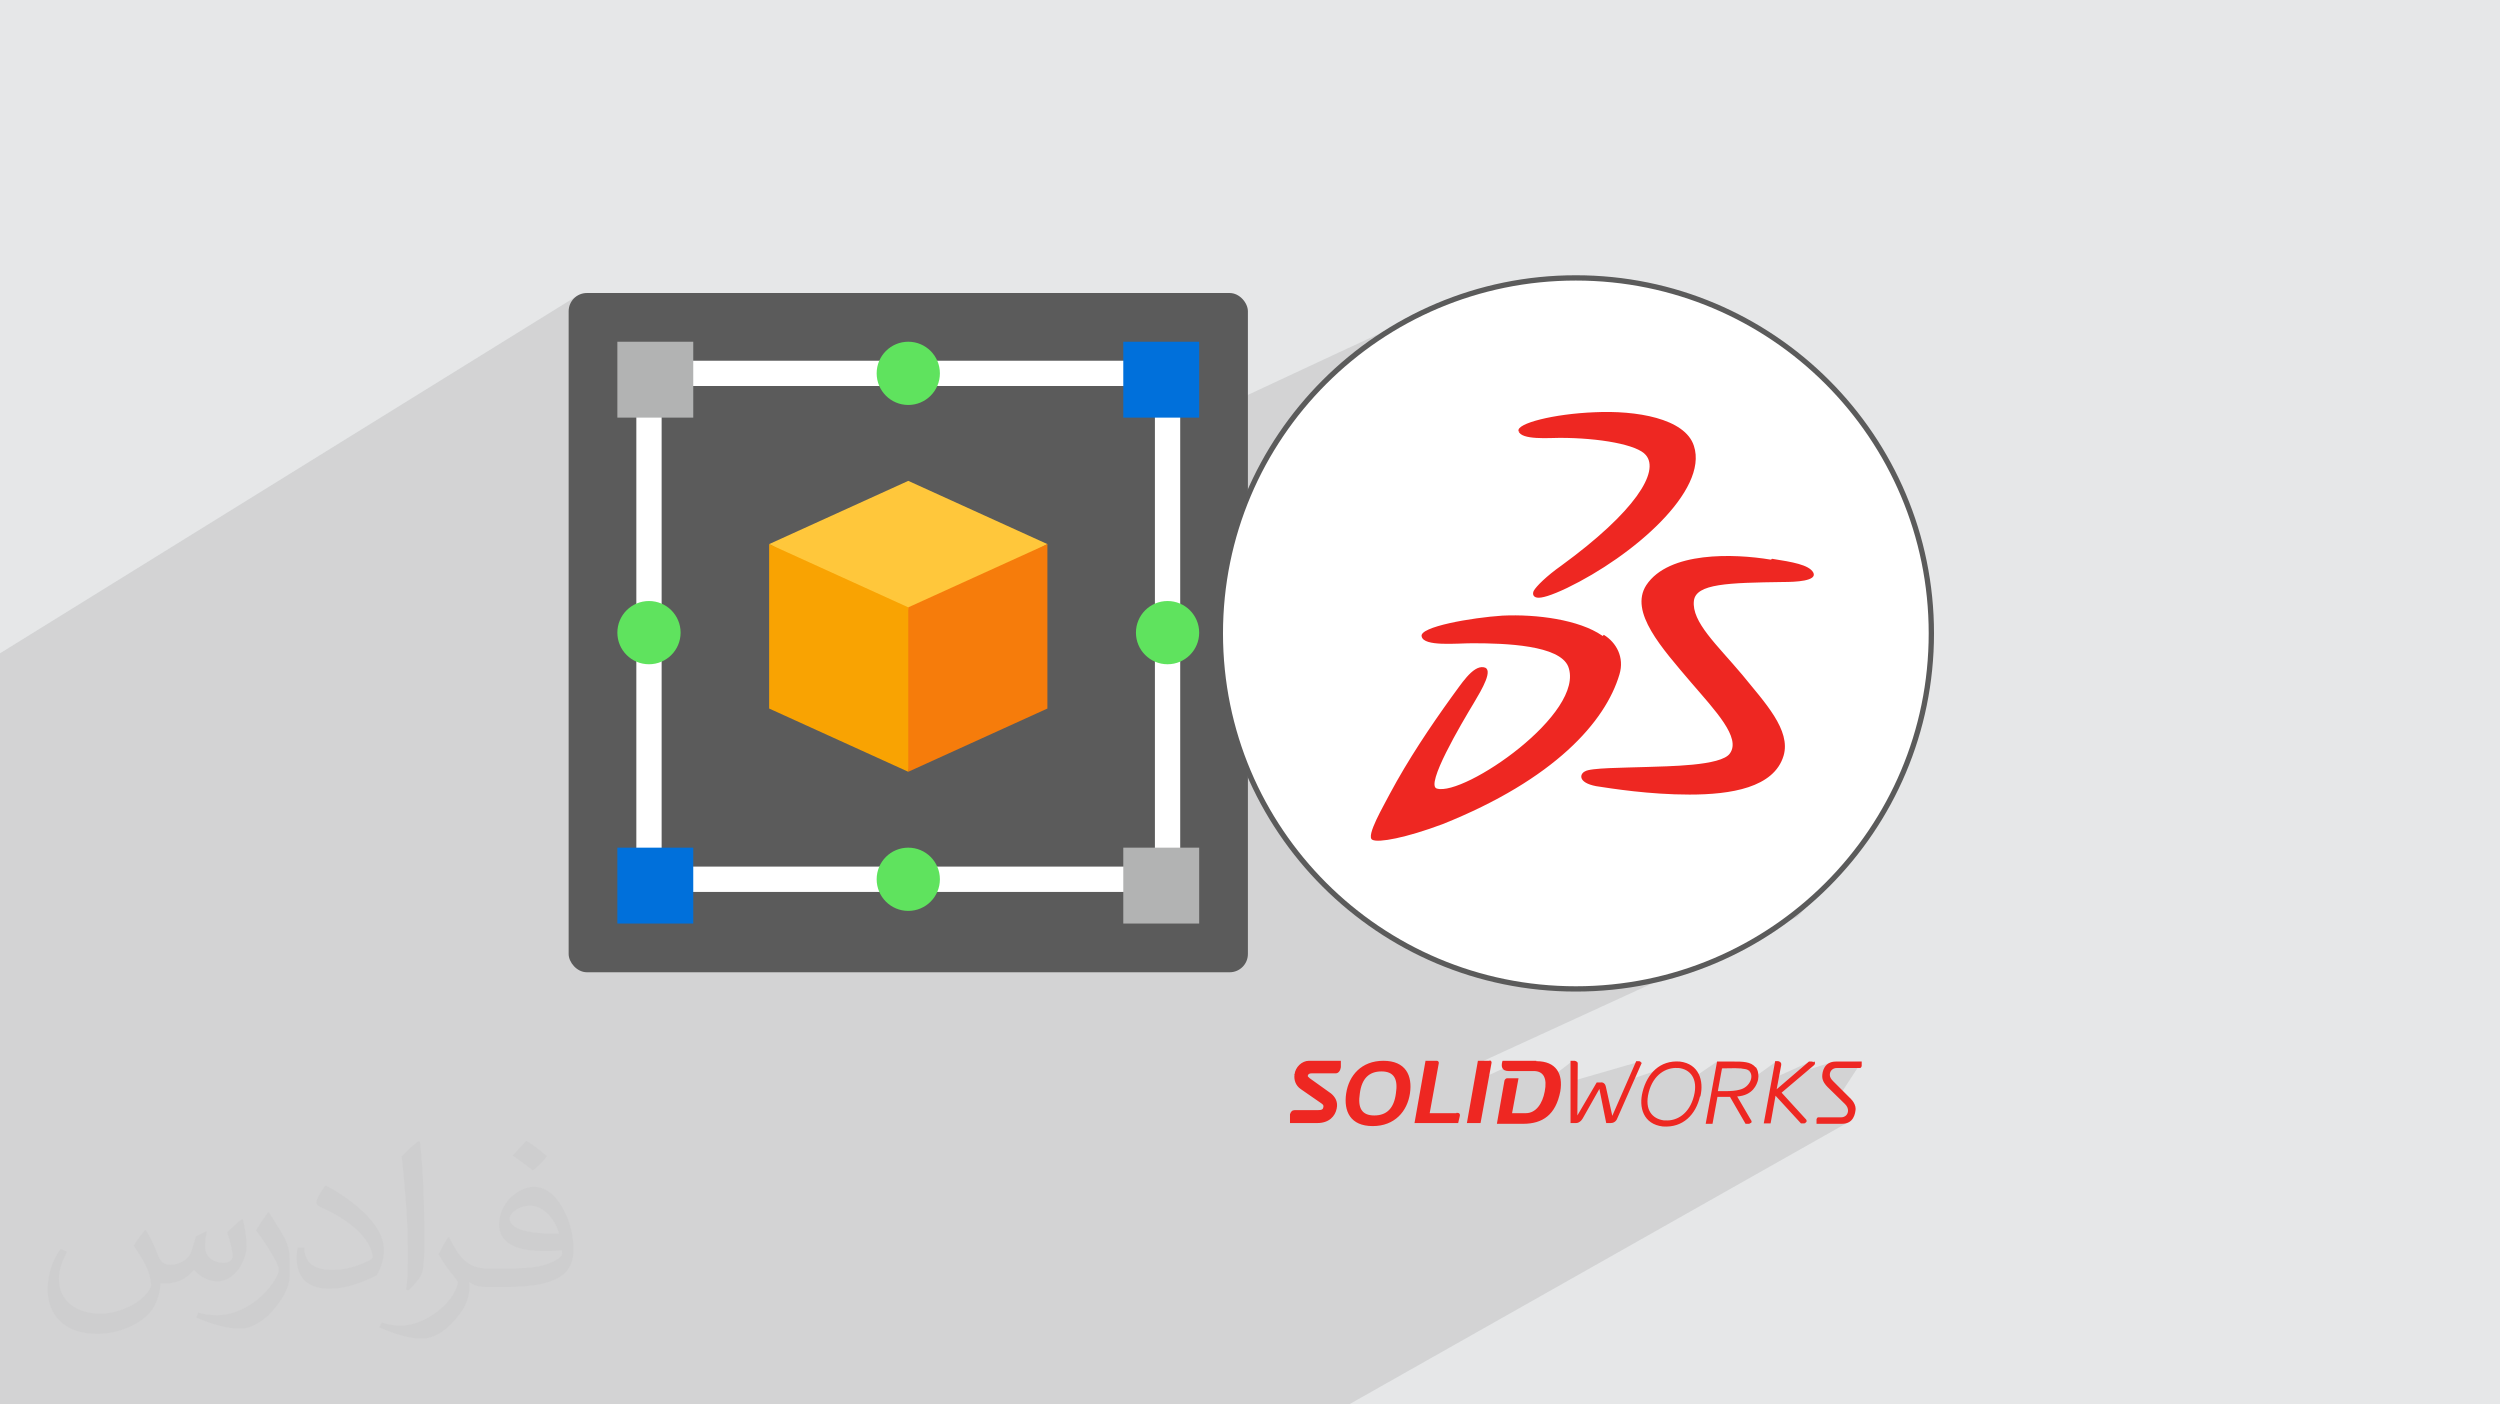 <?xml version="1.0" encoding="UTF-8"?>
<!DOCTYPE svg PUBLIC "-//W3C//DTD SVG 1.1//EN" "http://www.w3.org/Graphics/SVG/1.1/DTD/svg11.dtd">
<!-- Creator: CorelDRAW -->
<svg xmlns="http://www.w3.org/2000/svg" xml:space="preserve" width="94.192mm" height="52.917mm" version="1.1" style="shape-rendering:geometricPrecision; text-rendering:geometricPrecision; image-rendering:optimizeQuality; fill-rule:evenodd; clip-rule:evenodd"
viewBox="0 0 9404.92 5283.66"
 xmlns:xlink="http://www.w3.org/1999/xlink"
 xmlns:xodm="http://www.corel.com/coreldraw/odm/2003">
 <defs>
  <style type="text/css">
   <![CDATA[
    .str0 {stroke:#5B5B5B;stroke-width:19.97;stroke-miterlimit:22.926}
    .fil3 {fill:#5B5B5B}
    .fil11 {fill:#EE2722}
    .fil12 {fill:white}
    .fil7 {fill:#B2B3B3;fill-rule:nonzero}
    .fil6 {fill:#0070DB;fill-rule:nonzero}
    .fil8 {fill:#5FE35E;fill-rule:nonzero}
    .fil10 {fill:#F67C0B;fill-rule:nonzero}
    .fil9 {fill:#F9A302;fill-rule:nonzero}
    .fil5 {fill:#FFC73B;fill-rule:nonzero}
    .fil4 {fill:white;fill-rule:nonzero}
    .fil2 {fill:#373435;fill-opacity:0.031}
    .fil1 {fill:#2B2A29;fill-opacity:0.102}
    .fil0 {fill:#E6E7E8}
   ]]>
  </style>
 </defs>
 <g id="Layer_x0020_1">
  <polygon class="fil0" points="-0,0 9404.92,0 9404.92,5283.66 -0,5283.66 "/>
  <polygon class="fil1" points="6528.41,2194.95 6988.42,3198.29 6762.98,3448.37 5581.26,3990.66 5560.57,4063.3 5669.8,4012.99 5812.08,4017.31 5839.39,4050.36 5916.15,3990.69 5922.74,4064.74 6169.7,3993.37 6123.81,4064.23 6247.55,4021.62 6345.28,4011.56 6390.64,4040.67 6459.6,3993.53 6570.64,4009.5 6600.45,4051.81 6683.79,3992.1 6680.81,4052.24 6810.91,3993.53 6791.74,4027.77 6881.46,3998.98 7003.68,3993.48 6927.71,4110.26 6967.53,4177.96 6963.56,4215.82 5074.55,5283.66 -0,5283.66 -0,2457.7 2171.89,1112.54 3624.54,2083.93 4652.84,1107.83 4511.28,1571.07 5446.08,1135.01 "/>
  <path class="fil2" d="M548.54 4627.69c17.95,27.21 29.6,53.36 40.96,82.43 8.45,16.91 12.93,48.09 52.57,48.09 11.61,0 28.28,-3.42 43.06,-11.61 16.63,-8.73 29.32,-21.94 35.94,-42l15.85 -53.36 38.57 -19.02 2.64 2.64c-5.27,20.09 -6.59,39.36 -6.59,54.43 0,44.63 38.57,61.56 69.22,61.56 17.95,0 34.09,-8.73 34.09,-25.11 0,-21.13 -8.98,-57.06 -20.62,-89.29 17.95,-17.95 35.94,-35.94 56.53,-50.47l3.17 1.6c8.98,38.04 14,75.56 14,100.66 0,24.57 -10.83,51.79 -19.81,69.49 -18.49,34.87 -51.25,62.62 -90.87,62.62 -30.1,0 -63.65,-15.07 -86.66,-43.06l-1.32 0c-21.66,26.96 -55.22,51.25 -108.86,51.25l-16.63 0c-2.64,35.41 -10.29,60.49 -21.94,82.95 -31.95,62.34 -126.81,106.47 -216.1,106.47 -124.17,0 -186.51,-71.59 -186.51,-166.96 0,-58.91 19.27,-113.6 48.88,-152.42l24.29 10.04c-18.49,35.41 -30.91,68.68 -30.91,101.45 0,89.29 72.66,131.83 156.4,131.83 77.68,0 173.83,-49.41 191.28,-106.72 -6.59,-62.62 -30.1,-91.93 -66.04,-148.99 10.83,-19.02 24.83,-38.04 42.28,-58.38l3.17 0 0 0 0 0 -0.02 -0.09zm1432.13 -336.04c26.15,16.39 51.79,35.66 76.87,57.85 -14,19.81 -31.45,37.79 -53.11,53.64 -25.11,-20.34 -50.19,-37.79 -75.84,-56.27 17.42,-19.55 34.62,-38.29 52.04,-55.22l0 0 0 0 0 0 0 0 0 0 0.03 0zm13.47 244.11c-42.28,0 -76.87,27.75 -76.87,48.34 0,44.13 84.53,57.85 185.72,57.31 -12.68,-51.79 -57.06,-105.68 -108.86,-105.68l0.01 0.03zm-94.86 236.19c54.96,0 103.04,-1.6 139.74,-10.83 40.96,-10.29 75.56,-30.91 75.56,-45.17 0,-3.7 0,-8.19 -1.32,-11.89 -22.98,2.11 -49.41,2.11 -72.38,2.11 -74.49,0 -131.55,-16.91 -154.02,-58.66 -5.55,-11.61 -9.51,-24.57 -9.51,-39.36 0,-40.43 17.42,-79.79 48.09,-107 25.61,-22.45 53.89,-36.44 82.67,-36.44 52.04,0 93.51,41.75 122.57,107.54 15.85,35.94 26.68,77.4 26.68,129.72 0,34.87 -9.51,64.19 -31.17,85.85 -40.43,39.11 -114.92,53.89 -229.04,53.89l-51.79 0 0 0 -13.47 0c-28.28,0 -48.62,-5.02 -64.72,-17.42l-2.64 0c0.79,6.59 1.32,12.93 1.32,19.02 0,25.61 -8.45,58.38 -25.61,84.53 -50.72,75.3 -105.68,108.04 -153.24,108.04 -48.09,0 -107,-18.49 -160.11,-42.54l9.51 -18.49c17.17,7.13 40.96,11.89 73.7,11.89 85.85,0 198.66,-82.43 212.66,-163 -3.17,-6.59 -8.98,-15.32 -17.17,-24.57 -25.11,-29.85 -40.96,-54.68 -55.75,-80.83 12.68,-25.11 24.29,-45.17 35.13,-63.4l4.49 -0.53c36.72,74.77 69.99,117.55 144.23,117.55l11.61 0 0 0 53.89 0 0 0 0 0 0 0 0 0 0 0 0.09 0.01zm-371.98 79c6.34,-34.34 6.87,-72.91 6.87,-108.86l0 -53.36c0,-99.6 -12.68,-244.36 -22.98,-338.68 17.95,-19.27 43.06,-42 62.87,-57.31l5.81 1.6c13.47,118.62 16.63,256 16.63,383.06 0,33.3 -1.32,65.79 -4.49,89.55 -1.85,30.1 -19.27,52.83 -56.53,87.7l-8.19 -3.7zm-382.8 -157.19c1.85,46.77 24.83,83.49 105.15,83.49 49.93,0 92.19,-12.93 138.96,-35.13 8.45,-3.7 12.93,-8.73 12.93,-12.93 0,-29.32 -22.45,-68.15 -60.23,-103.55 -36.72,-33.3 -85.34,-62.62 -130.76,-82.18 -15.6,-6.59 -20.62,-13.47 -20.62,-20.09 0,-13.47 17.95,-41.75 32.77,-62.09l5.02 -0.53c52.04,27.21 110.17,67.64 153.24,112.53 39.11,41.47 63.4,83.49 63.4,129.19 0,33.81 -10.29,65.51 -26.96,95.11 -57.06,28.79 -117.83,50.72 -178.06,50.72 -73.17,0 -123.1,-34.34 -123.1,-114.92 0,-8.73 0,-22.19 3.17,-39.64l25.11 0 0 0 0 0 0 0 0 0 0 0 -0.02 0zm-132.37 -132.9l45.45 73.45c16.63,27.21 32.23,56.81 32.23,103.55l0 59.7c0,48.34 -30.91,100.13 -80.83,151.38 -39.11,34.62 -73.7,49.41 -105.68,49.41 -47.55,0 -101.98,-14.79 -164.85,-41.75l7.13 -18.49c19.81,5.27 42.79,9.77 71.06,9.77 90.36,-0.53 182.8,-66.57 225.08,-147.15 5.02,-9.26 6.87,-17.95 6.87,-24.04 0,-9.26 -5.02,-19.55 -8.98,-28.79 -22.98,-43.31 -48.62,-82.95 -76.87,-119.68 14.79,-23.25 29.6,-45.7 45.7,-67.9l3.7 0.53 0 0 0 0 0 0 0 0 0 0 -0.02 0.01z"/>
  <g id="_2260075351712">
   <g>
    <rect class="fil3" x="2139.24" y="1102.31" width="2555.3" height="2555.3" rx="68.58" ry="68.58"/>
    <g>
     <path id="XMLID_947_" class="fil4" d="M4285.26 1356.95c-24.39,0 -1712.36,0 -1736.74,0 -26.28,0 -47.58,21.31 -47.58,47.59 0,26.27 21.3,47.58 47.58,47.58l1736.74 0c26.28,0 47.59,-21.31 47.59,-47.58 0,-26.28 -21.31,-47.59 -47.59,-47.59z"/>
     <path id="XMLID_946_" class="fil4" d="M4285.26 3260.23c-86.2,0 -1684.73,0 -1736.74,0 -26.28,0 -47.58,21.3 -47.58,47.58 0,26.27 21.3,47.58 47.58,47.58l1736.74 0c26.28,0 47.59,-21.31 47.59,-47.58 0,-26.27 -21.31,-47.58 -47.59,-47.58l0 0z"/>
     <path id="XMLID_942_" class="fil4" d="M4392.32 1452.11c-26.28,0 -47.58,21.31 -47.58,47.58l0 1748.64c0,26.28 21.3,47.58 47.58,47.58 26.28,0 47.59,-21.3 47.59,-47.58 0,-81.25 0,-1636.12 0,-1748.64 0,-26.27 -21.31,-47.58 -47.59,-47.58z"/>
     <path id="XMLID_941_" class="fil4" d="M2441.46 1503.25c-26.28,0 -47.59,21.31 -47.59,47.58l0 1697.5c0,26.28 21.31,47.58 47.59,47.58 26.28,0 47.58,-21.3 47.58,-47.58 0,-43.6 0,-1534.06 0,-1697.5 0,-26.27 -21.3,-47.58 -47.58,-47.58z"/>
     <polygon id="XMLID_208_" class="fil5" points="3940.29,2046.89 3416.89,2338.13 2893.49,2046.89 3416.89,1808.98 "/>
     <polygon id="XMLID_207_" class="fil6" points="2608,3307.81 2608,3474.35 2322.5,3474.35 2322.5,3188.86 2441.46,3188.86 2608,3188.86 "/>
     <polygon id="XMLID_206_" class="fil6" points="4511.28,1285.57 4511.28,1571.07 4392.32,1571.07 4225.78,1571.07 4225.78,1404.53 4225.78,1285.57 "/>
     <polygon id="XMLID_205_" class="fil7" points="4511.28,3188.86 4511.28,3474.35 4225.78,3474.35 4225.78,3307.81 4225.78,3188.86 4392.32,3188.86 "/>
     <polygon id="XMLID_204_" class="fil7" points="2608,1404.53 2608,1571.07 2441.46,1571.07 2322.5,1571.07 2322.5,1285.57 2608,1285.57 "/>
     <path id="XMLID_203_" class="fil8" d="M4392.32 2261.01c65.67,0 118.96,53.25 118.96,118.96 0,65.71 -53.29,118.95 -118.96,118.95 -65.71,0 -118.95,-53.24 -118.95,-118.95 0,-65.71 53.24,-118.96 118.95,-118.96z"/>
     <path id="XMLID_202_" class="fil8" d="M3416.89 3188.86c65.67,0 118.96,53.24 118.96,118.95 0,65.71 -53.29,118.96 -118.96,118.96 -65.71,0 -118.95,-53.25 -118.95,-118.96 0,-65.71 53.24,-118.95 118.95,-118.95z"/>
     <path id="XMLID_201_" class="fil8" d="M3416.89 1285.57c65.67,0 118.96,53.25 118.96,118.96 0,65.71 -53.29,118.95 -118.96,118.95 -65.71,0 -118.95,-53.24 -118.95,-118.95 0,-65.71 53.24,-118.96 118.95,-118.96z"/>
     <path id="XMLID_200_" class="fil8" d="M2441.46 2261.01c65.66,0 118.95,53.25 118.95,118.96 0,65.71 -53.29,118.95 -118.95,118.95 -65.71,0 -118.96,-53.24 -118.96,-118.95 0,-65.71 53.25,-118.96 118.96,-118.96z"/>
     <polygon id="XMLID_199_" class="fil9" points="3416.89,2284.8 3488.27,2588.72 3416.89,2903.36 3155.19,2784.4 2893.49,2665.45 2893.49,2356.17 2893.49,2046.89 3155.19,2165.84 "/>
     <polygon id="XMLID_198_" class="fil10" points="3940.29,2046.89 3940.29,2665.45 3416.89,2903.36 3416.89,2284.8 "/>
    </g>
   </g>
   <g>
    <path class="fil11" d="M6176.79 4002.11c0,0 0,0 0,0 0,-2.87 -1.43,-5.72 -4.3,-7.13 -2.85,-1.44 -4.26,-2.87 -5.69,-2.87 0,0 0,0 0,0l-11.43 0 -89.96 205.65 -24.29 -109.95c-1.43,-8.59 -8.56,-17.15 -18.55,-15.73l-15.72 0 -72.83 124.25 1.43 -195.64c0,0 0,0 0,0 0,-2.88 -1.43,-5.71 -4.29,-7.15 -2.87,-1.43 -5.7,-2.86 -7.13,-2.86 0,0 0,0 0,0l-15.71 0 0 234.24 20 0 0 0 0 0c5.7,0 9.99,-1.45 15.72,-5.71 4.27,-2.87 7.13,-7.14 9.98,-11.42l62.84 -111.4 25.69 128.55 17.15 0c10,0 20,-5.71 24.26,-17.15l89.98 -204.23c1.43,-1.43 1.43,-2.86 1.43,-5.7l0 0 -2.87 0 0 1.44 4.29 2.86 0 0 -0.01 -0.03zm825.48 -8.58l-95.7 0c-44.27,0 -51.4,38.57 -51.4,55.7 0,18.55 12.85,32.85 19.99,40l65.69 64.25c8.57,8.57 11.41,17.13 11.41,24.29 0,14.28 -9.98,25.69 -27.13,25.69 0,0 -85.69,0 -85.69,0 -2.87,0 -5.71,5.7 -5.71,7.13l0 0 0 0 0 17.12 95.71 0c44.27,0 49.99,-38.56 51.43,-55.69l0 0c0,-24.29 -22.87,-42.85 -22.87,-42.85l-61.41 -61.43c-8.57,-8.58 -12.86,-15.72 -12.86,-24.28 0,-14.29 9.98,-25.71 27.13,-25.71 0,0 85.68,0 87.11,0l0 1.43 0 -1.43c2.87,0 5.7,-5.7 5.7,-7.13 0,0 0,0 0,0l0 -17.15 0 0 -1.43 0 0.02 0.05zm-691.23 24.28c-42.85,-2.87 -91.41,24.28 -108.55,91.41 -17.12,67.12 14.3,99.96 57.14,105.69l5.7 0c42.85,2.86 89.97,-24.29 107.12,-91.41 17.12,-67.12 -15.72,-101.4 -57.12,-105.69l0 0 -1.44 0 -2.86 0zm84.27 107.12c-15.73,67.12 -62.84,118.52 -139.97,112.83l0 0c-72.82,-8.58 -91.4,-71.4 -75.7,-131.39 17.13,-67.13 64.27,-118.56 139.96,-112.83l0 0c71.41,8.59 91.4,71.42 77.11,131.41l0 0 -1.43 0 0.02 -0.02zm427.02 -128.55c-1.44,-1.43 -4.3,-2.86 -5.71,-2.86 0,0 0,0 0,0l-11.42 0 -121.4 104.25 17.13 -91.4c0,-1.44 0,-1.44 0,-2.86 0,-4.3 -1.44,-5.71 -4.29,-8.57 -2.87,-1.44 -5.7,-2.87 -7.14,-2.87l-11.42 0 -42.87 234.21 25.72 0 18.56 -104.26 95.69 104.26 11.42 0c0,0 0,0 0,0 2.87,0 5.71,-1.43 5.71,-2.87 2.86,-1.43 4.28,-4.3 4.28,-5.71 0,0 0,0 0,0 0,-5.7 -4.28,-8.56 -4.28,-8.56l-89.98 -98.56 121.4 -102.83c0,0 4.28,-2.86 4.28,-8.57 0,0 0,0 0,0 0,-2.86 -1.43,-5.7 -2.86,-5.7l0 0 -1.43 1.44 -1.44 -1.44 0 2.88 0 0 0.04 0.01zm-241.37 32.84c-5.71,-5.69 -11.43,-7.13 -24.27,-8.56 -5.7,-1.43 -8.57,-1.43 -12.85,-1.43 -12.86,-1.44 -52.84,0 -65.69,0l-15.7 85.68c8.57,0 19.99,0 27.12,0 21.44,0 41.42,-1.44 55.71,-5.73 37.13,-8.57 55.7,-51.4 34.28,-71.38l0 0 1.43 0 0 1.42 0 0 0 0 -0.02 0zm24.28 -14.29c9.98,11.43 11.42,34.28 8.57,47.14 -4.27,17.12 -18.55,58.56 -78.54,62.84l50 85.68c0,0 4.28,5.7 4.28,8.57 0,2.87 -1.44,5.7 -4.28,5.7 -1.45,1.44 -4.31,2.87 -5.71,2.87 0,0 0,0 0,0l-12.85 0 -58.57 -101.4 -47.13 0 -18.55 101.4 -25.71 0 42.86 -234.21 59.97 0c35.71,0 67.13,0 84.27,21.42l0 0 2.87 0 0 1.43 -1.44 -1.43 0 0 -0.03 -0.01zm-1735.2 27.14c-2.87,18.56 2.86,41.42 24.28,55.7l74.26 51.4c8.56,5.71 11.42,8.59 9.98,15.73 -1.43,8.56 -5.72,11.42 -21.43,11.42l-87.1 0c-8.57,0 -14.29,5.7 -17.13,15.72l0 32.85 102.83 0c44.26,0 67.12,-25.72 72.82,-54.27 5.7,-25.69 -5.7,-44.26 -21.43,-57.13l-79.95 -57.13c-5.73,-5.69 -8.59,-7.13 -7.14,-9.98 1.43,-5.7 5.7,-8.57 15.72,-8.57l89.97 0c10,0 17.13,-11.42 18.56,-22.86l0 -24.28 -119.95 0c-27.15,0 -51.43,24.28 -54.28,51.42l0 0 -1.43 1.44 -1.43 -1.44 2.86 0 0 0 -0.03 -0.01zm908.31 -51.42l-125.68 0 -1.44 4.3c-4.29,17.12 -1.44,34.27 24.25,34.27l94.27 0c37.13,0 51.41,27.14 41.42,77.11 -8.57,45.71 -32.85,81.43 -71.4,81.43l-51.42 0 24.28 -131.4 -42.85 0c-5.7,0 -8.58,5.71 -9.98,8.57l-28.57 162.82 98.55 0c74.25,0 122.81,-34.28 139.94,-121.39 11.42,-67.13 -15.7,-114.26 -89.97,-114.26l0 0 0 -1.44 -1.43 0 0.03 -0.02zm-299.91 197.07l-99.97 0 34.28 -188.5c0,0 0,-1.44 0,-1.44 0,-4.29 -4.29,-7.13 -7.14,-7.13 0,0 0,0 0,0l-42.85 0 -41.41 234.24 164.24 0 5.7 -24.28c2.87,-9.99 -1.42,-14.29 -9.98,-14.29l0 0 0 0 -1.43 0 -1.44 1.44 0 0 -0.01 -0.03zm124.24 -197.07l-42.85 0 -41.41 234.24 51.4 0 41.42 -227.09c0,0 0,-1.43 0,-1.43 0,-4.27 -4.27,-7.14 -7.14,-7.14 0,0 0,0 0,0l0 0 0 1.44 -1.43 0 0 -0.02zm-405.59 40c-47.14,0 -74.27,27.15 -81.42,82.84 -8.57,54.27 7.14,82.83 54.27,82.83 47.13,0 74.26,-27.13 81.41,-82.83 8.59,-54.27 -7.14,-82.84 -54.26,-82.84l0 0zm107.11 82.84c-9.99,67.12 -57.13,122.81 -139.98,122.81 -84.24,0 -109.95,-55.7 -99.97,-122.81 9.99,-67.13 57.13,-122.82 139.98,-122.82 84.24,0 109.96,55.7 99.97,122.82l0 0z"/>
    <g>
     <circle class="fil12 str0" cx="5928.29" cy="2382.86" r="1337.4"/>
     <path class="fil11" d="M6660.07 2105.12c-135.53,-22.61 -382.55,-31.63 -466.89,96.38 -64.77,100.92 58.74,236.46 168.68,365.98 91.86,106.94 188.26,207.85 146.11,266.6 -31.62,48.2 -239.48,48.2 -311.78,51.21 -87.36,3.02 -213.87,3.02 -233.46,16.55 -19.57,9.03 -28.63,42.18 42.16,55.72 58.74,9.04 200.31,31.61 350.92,31.61 155.13,0 317.8,-25.61 353.93,-146.1 28.63,-96.39 -70.78,-200.31 -155.13,-304.24 -94.89,-112.95 -191.27,-198.81 -182.24,-278.62 7.52,-64.78 129.52,-67.77 337.37,-70.78 42.17,0 129.52,-3.03 111.46,-36.16 -16.57,-28.63 -78.31,-39.16 -155.13,-51.21l0 0 -3.03 3.02 -1.51 0 -1.5 0 0 0 0.02 0.04zm-632.56 286.15c-87.37,-60.25 -247.03,-81.33 -375.04,-75.31 -115.97,7.52 -314.77,42.16 -304.24,78.3 7.52,39.17 132.54,25.61 191.27,25.61 126.51,0 326.84,7.53 359.98,87.34 67.76,174.72 -391.59,489.48 -494,459.36 -45.18,-12.05 91.87,-243.99 140.07,-323.82 28.62,-48.2 75.32,-126.51 36.15,-132.55 -42.17,-7.53 -87.34,67.76 -120.5,111.46 -81.32,112.95 -164.16,236.46 -233.43,365.99 -19.57,39.16 -91.87,159.65 -64.77,171.7 22.59,12.04 126.5,-7.53 263.56,-58.74 421.7,-168.69 612.98,-385.58 665.7,-563.3 19.57,-64.76 -12.05,-120.49 -58.74,-149.08l0 0 -3.02 3.02 -3.03 1.51 0 -1.51 0 0 0.04 0.02zm-314.78 -769.63c-9.04,-28.63 132.54,-64.76 286.16,-70.78 155.13,-7.52 340.37,22.6 373.52,126.51 55.71,168.68 -230.44,415.69 -477.45,534.67 -60.25,28.6 -96.38,39.17 -112.94,36.14 -16.57,-3.01 -16.57,-16.56 -12.05,-25.6 9.04,-16.57 48.2,-55.72 103.91,-94.89 278.62,-203.33 370.51,-353.92 317.8,-415.68 -31.61,-39.16 -174.73,-64.77 -323.82,-64.77 -39.17,0 -146.1,9.04 -155.13,-25.61l0 0 3.03 0 0 1.51 -3.03 -1.51 0 0 -0.01 0.02zm0 0l0 0 0 0z"/>
    </g>
   </g>
  </g>
 </g>
</svg>
